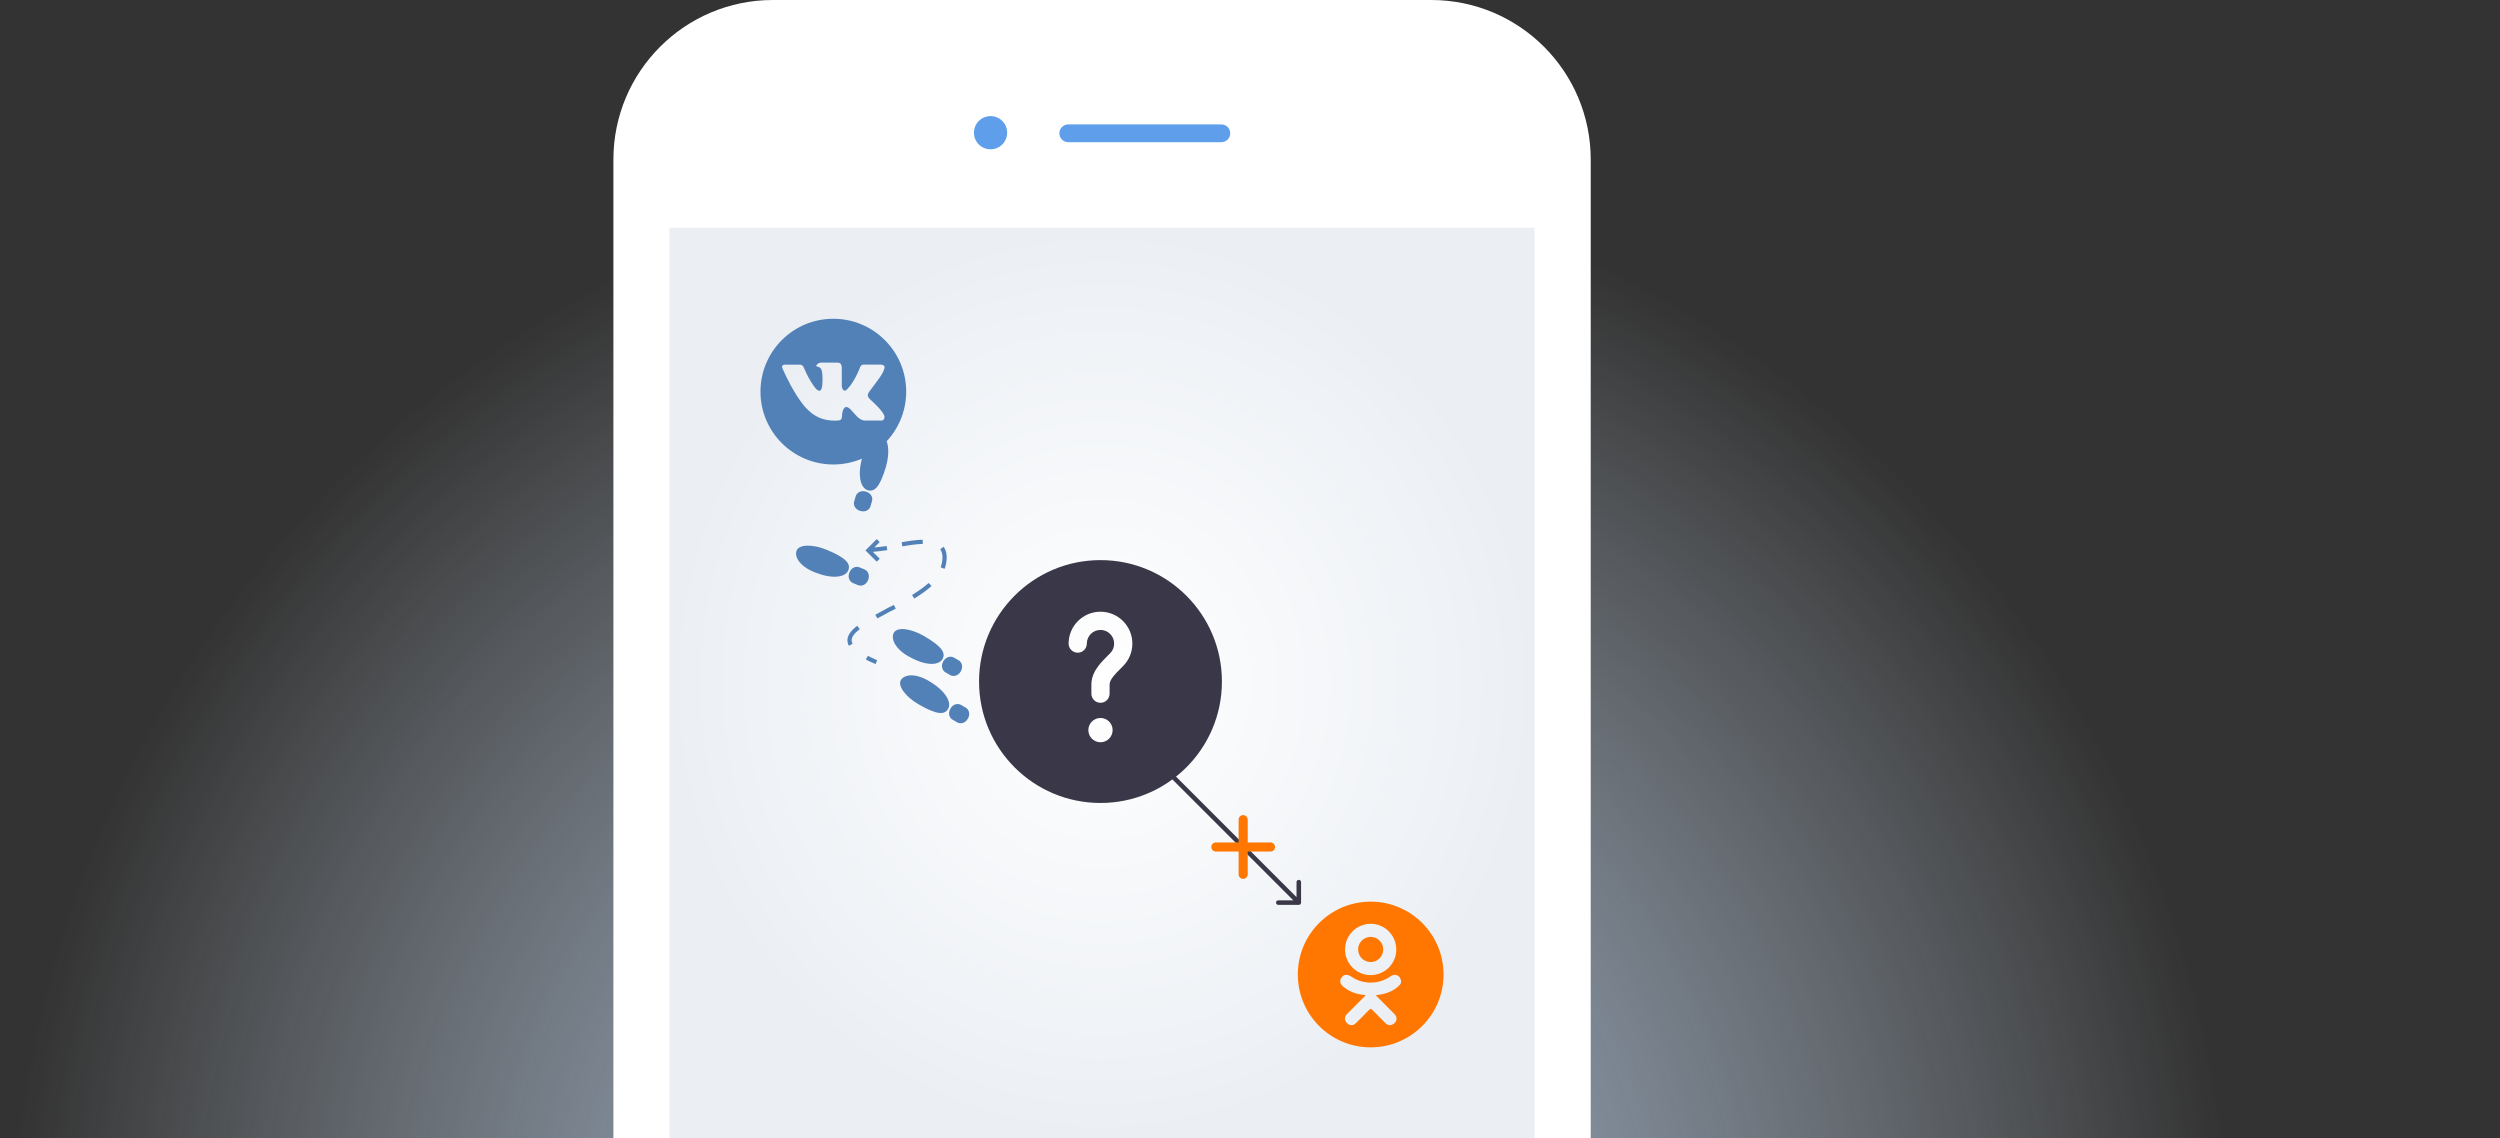 <svg width="549" height="250" viewBox="0 0 549 250" fill="none" xmlns="http://www.w3.org/2000/svg">
<rect x="0" y="0" width="549" height="250" fill="#333333" stroke="none"/>
<g clip-path="url(#clip0_3717_191)">
<circle cx="246" cy="279" r="246" fill="url(#paint0_radial_3717_191)"/>
<path d="M314.285 0H169.74C150.39 0 134.703 15.687 134.703 35.037V406.963C134.703 426.313 150.39 442 169.74 442H314.285C333.636 442 349.323 426.313 349.323 406.963V35.037C349.323 15.687 333.636 0 314.285 0Z" fill="white"/>
<rect x="147" y="50" width="190" height="200" fill="url(#paint1_radial_3717_191)"/>
<path d="M217.525 32.788C219.538 32.788 221.171 31.155 221.171 29.142C221.171 27.128 219.538 25.496 217.525 25.496C215.511 25.496 213.879 27.128 213.879 29.142C213.879 31.155 215.511 32.788 217.525 32.788Z" fill="#5E9EEB"/>
<path d="M268.208 27.319H234.593C233.515 27.319 232.641 28.193 232.641 29.271C232.641 30.349 233.515 31.223 234.593 31.223H268.208C269.286 31.223 270.16 30.349 270.16 29.271C270.16 28.193 269.286 27.319 268.208 27.319Z" fill="#5E9EEB"/>
<path d="M197.827 149.363C197.095 150.63 198.857 153.017 201.762 154.694C205.922 157.096 207.479 156.939 208.211 155.672C208.942 154.405 208.001 151.864 203.841 149.462C200.936 147.786 198.558 148.096 197.827 149.363Z" fill="#5281B8"/>
<path d="M208.753 155.547L208.678 155.677C208.183 156.534 208.405 157.59 209.175 158.034L210.211 158.633C210.981 159.077 212.006 158.742 212.501 157.884L212.576 157.755C213.071 156.897 212.848 155.841 212.08 155.397L211.043 154.798C210.273 154.354 209.248 154.689 208.753 155.547Z" fill="#5281B8"/>
<path d="M196.306 138.916C195.575 140.183 196.495 142.397 199.4 144.075C203.56 146.477 206.231 146.022 206.963 144.754C207.695 143.488 207.052 142.061 202.892 139.659C199.986 137.981 197.038 137.648 196.306 138.916Z" fill="#5281B8"/>
<path d="M207.198 145.158L207.123 145.288C206.628 146.145 206.851 147.201 207.62 147.645L208.657 148.244C209.426 148.688 210.452 148.353 210.947 147.495L211.021 147.366C211.517 146.508 211.293 145.452 210.525 145.008L209.487 144.41C208.718 143.965 207.693 144.301 207.198 145.158Z" fill="#5281B8"/>
<path d="M193.711 95.919C192.307 95.508 190.374 96.927 189.433 100.147C188.085 104.759 189.159 107.246 190.564 107.656C191.969 108.067 193.203 107.103 194.55 102.493C195.491 99.272 195.115 96.329 193.711 95.919Z" fill="#5281B8"/>
<path d="M190.083 107.94C189.132 107.662 188.16 108.129 187.911 108.981L187.575 110.131C187.325 110.984 187.894 111.901 188.844 112.179L188.987 112.22C189.938 112.498 190.911 112.032 191.16 111.179L191.496 110.029C191.746 109.176 191.177 108.259 190.226 107.982L190.083 107.94Z" fill="#5281B8"/>
<path d="M186.28 125.262C186.839 123.909 186.014 122.579 181.573 120.746C178.473 119.466 175.506 119.525 174.948 120.877C174.39 122.23 175.594 124.304 178.694 125.584C183.135 127.416 185.722 126.614 186.28 125.262Z" fill="#5281B8"/>
<path d="M189.85 125.043L188.743 124.587C187.922 124.248 186.95 124.715 186.572 125.631L186.515 125.769C186.137 126.684 186.496 127.701 187.318 128.04L188.425 128.497C189.246 128.836 190.219 128.369 190.596 127.453L190.653 127.315C191.031 126.4 190.671 125.383 189.85 125.043Z" fill="#5281B8"/>
<path d="M206.818 123.743C206.761 124.018 206.677 124.299 206.567 124.578L207.427 124.917C207.556 124.589 207.656 124.256 207.723 123.928C208.064 122.263 207.89 120.962 207.206 120.06L206.47 120.618C206.986 121.299 207.103 122.35 206.818 123.743Z" fill="#5281B8"/>
<path d="M202.623 118.526C201.399 118.549 199.973 118.72 197.998 119.079L198.164 119.987C200.088 119.638 201.469 119.472 202.641 119.449L202.623 118.526Z" fill="#5281B8"/>
<path d="M186.489 139.253L186.489 139.254C185.996 140.106 185.97 140.966 186.41 141.807L187.228 141.379C186.936 140.821 186.955 140.292 187.288 139.715L187.289 139.714C187.57 139.228 188.066 138.718 188.805 138.156L188.246 137.42C187.408 138.058 186.833 138.657 186.489 139.253Z" fill="#5281B8"/>
<path d="M200.768 131.444C202.266 130.528 203.539 129.609 204.551 128.708L203.936 128.019C202.966 128.882 201.738 129.77 200.287 130.656L200.768 131.444Z" fill="#5281B8"/>
<path d="M195.004 133.481C194.408 133.813 193.805 134.137 193.209 134.458L192.221 134.993L192.663 135.804L193.648 135.272C194.246 134.949 194.854 134.622 195.433 134.299L195.608 134.213C195.946 134.045 196.315 133.863 196.707 133.666L196.292 132.84C195.902 133.036 195.535 133.217 195.199 133.384L195.004 133.481Z" fill="#5281B8"/>
<path d="M190.571 144.022L190.145 144.841C190.77 145.166 191.486 145.501 192.271 145.835L192.633 144.986C191.869 144.66 191.175 144.335 190.571 144.022Z" fill="#5281B8"/>
<path d="M192.527 118.385L190.049 120.87L192.535 123.347L193.187 122.693L191.674 121.185C191.806 121.172 191.955 121.156 192.116 121.14C193.015 121.048 194.248 120.922 194.862 120.809L194.694 119.901C194.117 120.007 192.906 120.131 192.021 120.222C192.012 120.222 192.006 120.224 191.998 120.224L193.181 119.037L192.527 118.385Z" fill="#5281B8"/>
<path d="M183 70C174.164 70 167 77.163 167 86C167 94.837 174.164 102 183 102C191.836 102 199 94.837 199 86C199 77.163 191.836 70 183 70ZM191.116 87.731C191.862 88.459 192.651 89.144 193.32 89.948C193.617 90.304 193.896 90.671 194.109 91.085C194.413 91.674 194.139 92.321 193.611 92.356L190.333 92.355C189.486 92.425 188.813 92.084 188.245 91.505C187.791 91.044 187.371 90.551 186.934 90.074C186.756 89.878 186.568 89.694 186.344 89.549C185.897 89.258 185.509 89.347 185.253 89.814C184.992 90.289 184.932 90.816 184.907 91.344C184.872 92.117 184.638 92.319 183.863 92.356C182.206 92.433 180.633 92.182 179.172 91.346C177.883 90.609 176.885 89.569 176.016 88.392C174.323 86.096 173.026 83.577 171.861 80.985C171.599 80.401 171.79 80.089 172.434 80.077C173.504 80.056 174.574 80.059 175.644 80.076C176.079 80.083 176.367 80.332 176.535 80.743C177.113 82.165 177.821 83.519 178.71 84.774C178.946 85.108 179.188 85.441 179.532 85.677C179.912 85.938 180.201 85.852 180.38 85.428C180.495 85.158 180.544 84.87 180.569 84.582C180.654 83.593 180.664 82.604 180.517 81.619C180.425 81.002 180.079 80.604 179.464 80.488C179.151 80.429 179.197 80.313 179.349 80.134C179.613 79.825 179.861 79.634 180.356 79.634L184.059 79.633C184.643 79.748 184.774 80.01 184.853 80.597L184.856 84.713C184.849 84.941 184.97 85.615 185.379 85.764C185.706 85.872 185.922 85.609 186.118 85.402C187.006 84.46 187.639 83.347 188.206 82.196C188.456 81.688 188.672 81.163 188.881 80.636C189.037 80.247 189.279 80.056 189.719 80.062L193.285 80.067C193.39 80.067 193.497 80.067 193.601 80.085C194.202 80.188 194.366 80.447 194.181 81.033C193.888 81.954 193.319 82.722 192.763 83.491C192.168 84.315 191.532 85.11 190.942 85.937C190.4 86.693 190.443 87.074 191.116 87.731Z" fill="#5281B8"/>
<path d="M301.017 211.261C302.545 211.255 303.762 210.028 303.756 208.497C303.751 206.965 302.531 205.746 301.003 205.745C299.461 205.743 298.23 206.985 298.242 208.53C298.254 210.056 299.484 211.266 301.017 211.261Z" fill="#FF7700"/>
<path d="M301 198C292.163 198 285 205.164 285 214C285 222.836 292.163 230 301 230C309.837 230 317 222.836 317 214C317 205.164 309.837 198 301 198ZM301.023 202.866C304.139 202.874 306.641 205.423 306.625 208.574C306.609 211.652 304.067 214.147 300.955 214.137C297.876 214.126 295.35 211.573 295.369 208.489C295.386 205.371 297.913 202.857 301.023 202.866ZM307.335 216.351C306.646 217.059 305.817 217.571 304.895 217.928C304.025 218.265 303.07 218.435 302.125 218.548C302.269 218.704 302.336 218.78 302.425 218.869C303.707 220.158 304.995 221.44 306.273 222.732C306.708 223.173 306.799 223.719 306.559 224.231C306.297 224.791 305.71 225.159 305.135 225.119C304.77 225.094 304.485 224.913 304.233 224.658C303.265 223.685 302.279 222.729 301.332 221.737C301.055 221.448 300.923 221.503 300.679 221.754C299.706 222.756 298.717 223.742 297.722 224.724C297.275 225.164 296.743 225.244 296.225 224.992C295.674 224.725 295.323 224.163 295.35 223.597C295.369 223.215 295.557 222.922 295.82 222.661C297.089 221.395 298.354 220.124 299.62 218.855C299.704 218.77 299.782 218.681 299.904 218.55C298.178 218.37 296.621 217.945 295.288 216.903C295.123 216.773 294.952 216.648 294.802 216.503C294.218 215.943 294.159 215.301 294.621 214.64C295.016 214.074 295.678 213.923 296.367 214.248C296.501 214.311 296.628 214.39 296.75 214.474C299.233 216.18 302.645 216.227 305.138 214.55C305.385 214.361 305.649 214.206 305.955 214.128C306.55 213.975 307.105 214.194 307.424 214.714C307.789 215.309 307.785 215.889 307.335 216.351Z" fill="#FF7700"/>
<path fill-rule="evenodd" clip-rule="evenodd" d="M268.333 149.667C268.333 164.394 256.394 176.333 241.667 176.333C226.939 176.333 215 164.394 215 149.667C215 134.939 226.939 123 241.667 123C256.394 123 268.333 134.939 268.333 149.667ZM241.667 138.333C240.01 138.333 238.667 139.676 238.667 141.333C238.667 142.438 237.771 143.333 236.667 143.333C235.562 143.333 234.667 142.438 234.667 141.333C234.667 137.467 237.801 134.333 241.667 134.333C245.533 134.333 248.667 137.467 248.667 141.333C248.667 143.229 247.911 144.952 246.688 146.211C246.442 146.464 246.207 146.698 245.983 146.922C245.408 147.497 244.903 148.001 244.461 148.569C243.877 149.32 243.667 149.871 243.667 150.333V152.333C243.667 153.438 242.771 154.333 241.667 154.333C240.562 154.333 239.667 153.438 239.667 152.333V150.333C239.667 148.586 240.48 147.172 241.305 146.113C241.914 145.329 242.681 144.563 243.303 143.943C243.491 143.755 243.666 143.581 243.819 143.423C244.346 142.881 244.667 142.147 244.667 141.333C244.667 139.676 243.323 138.333 241.667 138.333ZM241.667 163C243.139 163 244.333 161.806 244.333 160.333C244.333 158.861 243.139 157.667 241.667 157.667C240.194 157.667 239 158.861 239 160.333C239 161.806 240.194 163 241.667 163Z" fill="#3A3848"/>
<path d="M285.215 198.713C285.491 198.713 285.715 198.489 285.715 198.213L285.715 193.713C285.715 193.437 285.491 193.213 285.215 193.213C284.939 193.213 284.715 193.437 284.715 193.713L284.715 197.713L280.715 197.713C280.439 197.713 280.215 197.937 280.215 198.213C280.215 198.489 280.439 198.713 280.715 198.713L285.215 198.713ZM255.861 169.567L284.861 198.567L285.568 197.86L256.568 168.86L255.861 169.567Z" fill="#3A3848"/>
<path fill-rule="evenodd" clip-rule="evenodd" d="M274 180C274 179.448 273.552 179 273 179C272.448 179 272 179.448 272 180L272 185L267 185C266.448 185 266 185.448 266 186C266 186.552 266.448 187 267 187L272 187L272 192C272 192.552 272.448 193 273 193C273.552 193 274 192.552 274 192L274 187H279C279.552 187 280 186.552 280 186C280 185.448 279.552 185 279 185L274 185L274 180Z" fill="#FF7700"/>
</g>
<defs>
<radialGradient id="paint0_radial_3717_191" cx="0" cy="0" r="1" gradientUnits="userSpaceOnUse" gradientTransform="translate(246 279) rotate(90) scale(246)">
<stop stop-color="#A2BCDB"/>
<stop offset="1" stop-color="#DDE9F7" stop-opacity="0"/>
</radialGradient>
<radialGradient id="paint1_radial_3717_191" cx="0" cy="0" r="1" gradientUnits="userSpaceOnUse" gradientTransform="translate(242 150) rotate(90) scale(100 95)">
<stop stop-color="white"/>
<stop offset="1" stop-color="#EBEFF4"/>
</radialGradient>
<clipPath id="clip0_3717_191">
<rect width="549" height="442" fill="white"/>
</clipPath>
</defs>
</svg>
